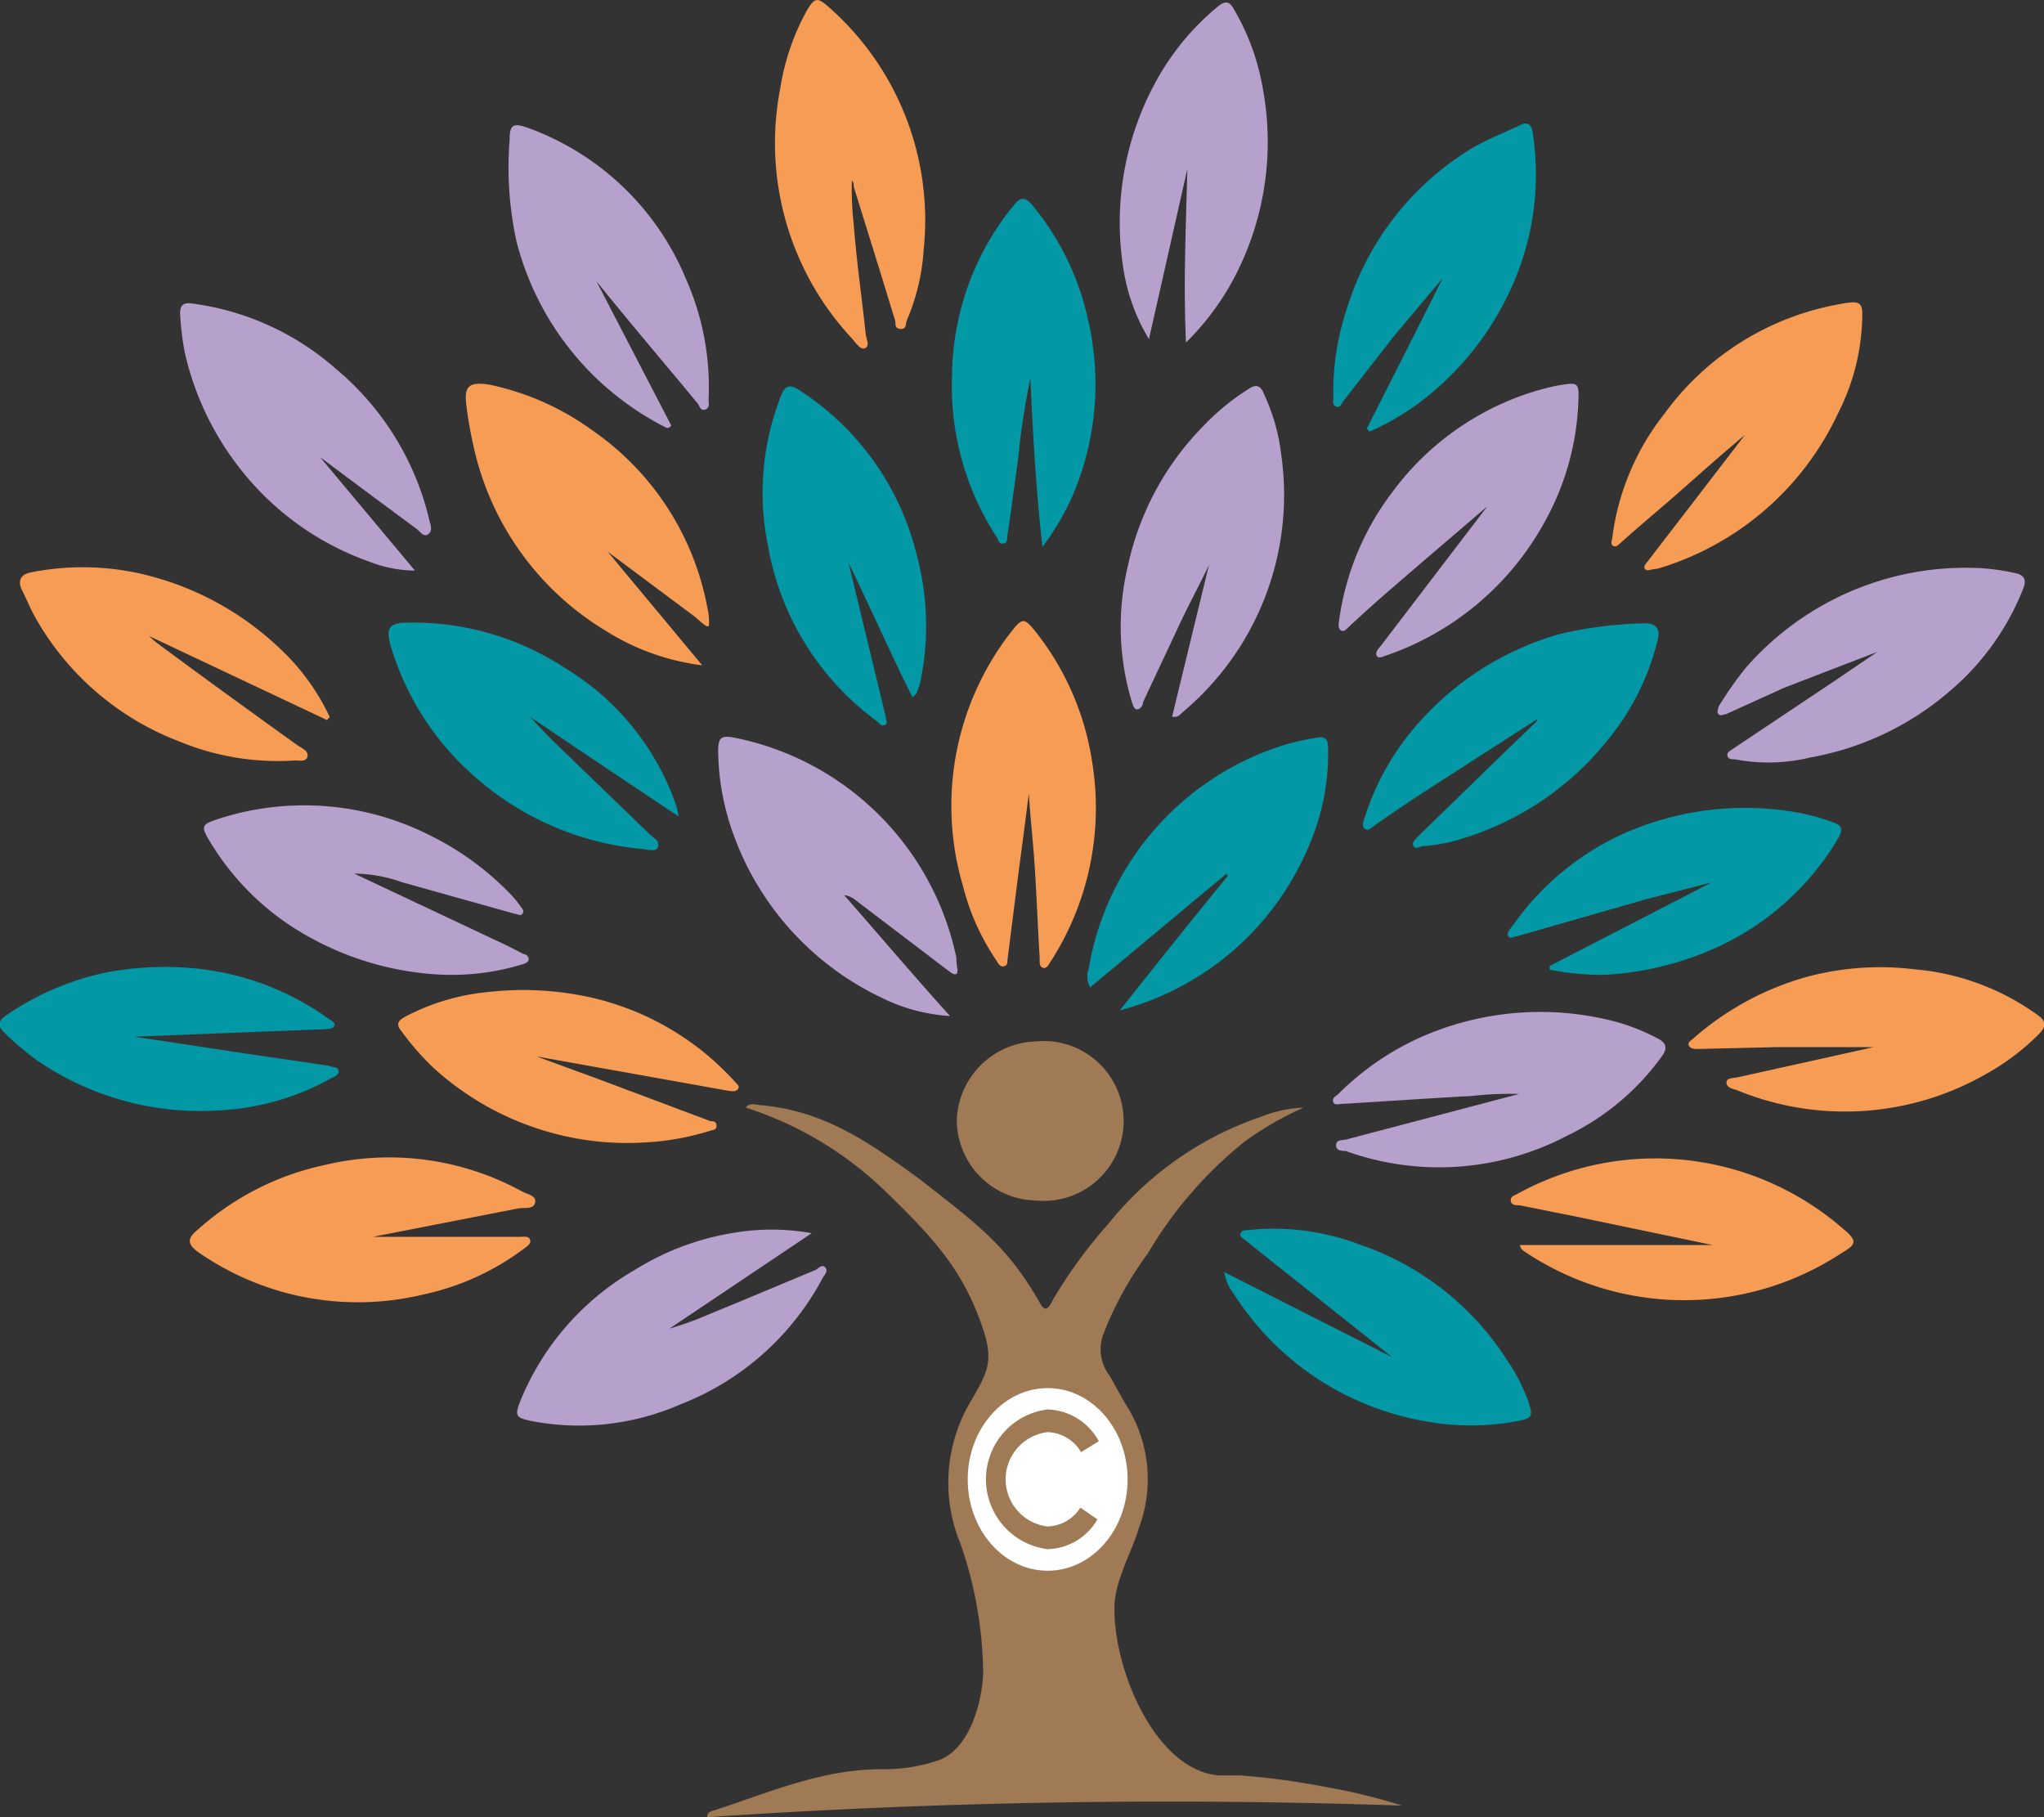 <svg id="Layer_1" data-name="Layer 1" xmlns="http://www.w3.org/2000/svg" viewBox="0 0 90 80"><rect x="0" y="0" width="90" height="80" fill="#333333" stroke="none"/><defs><style>.cls-1{fill:#9f7a55;}.cls-2{fill:#b6a0cc;}.cls-3{fill:#0398a5;}.cls-4{fill:#f79c54;}.cls-5{fill:#fff;}</style></defs><path class="cls-1" d="M58.42,78.68a24.56,24.56,0,0,1,3.31.81A300.21,300.21,0,0,0,31.14,80c0-.25.19-.26.34-.31,2.42-.79,4.78-1.83,7.42-1.8a7.44,7.44,0,0,0,2.32-.36c1.37-.4,2-2.37,2.07-3.84a17.8,17.8,0,0,0-1-5.73,7,7,0,0,1,.46-6.28c.74-1.27,1-1.74.54-3.16-.83-2.46-2-3.85-4.23-6a15.69,15.69,0,0,0-6.23-3.76c.2-.23.42-.13.61-.11,2.74.23,4.64,1.5,7,3.22,2.56,2,3.88,2.94,5.3,5.41.08.13.18.33.3.33s.23-.2.31-.37a21.34,21.34,0,0,1,2.46-3.37,14.64,14.64,0,0,1,6.7-4.7,5.76,5.76,0,0,1,1.89-.41,14.28,14.28,0,0,0-2.6,1.5,18,18,0,0,0-4.27,4.94,15,15,0,0,0-1.91,3.44,1.91,1.91,0,0,0,.24,1.93c.2.34.46.84.7,1.24a6.09,6.09,0,0,1,.6,5.42c-.33,1.13-1.11,2.39-1.09,3.62,0,2.77,1.84,7.08,4.59,7.31.32,0,.63,0,.94,0A32.36,32.36,0,0,1,58.42,78.68Z"/><path class="cls-1" d="M45.58,45.85a3.52,3.52,0,1,1,0,7,3.55,3.55,0,0,1-3.45-3.56A3.59,3.59,0,0,1,45.58,45.85Z"/><path class="cls-2" d="M88.72,25.23c.4.07.52.28.37.67a11.35,11.35,0,0,1-3.15,4.45,12.85,12.85,0,0,1-6.24,3,7.81,7.81,0,0,1-3.3.08c-.13,0-.31,0-.34-.16s.13-.22.24-.3l4.49-3,1.87-1.27-4.08,1.57L76,31.44c-.1,0-.23.11-.33,0s0-.23,0-.33a16.09,16.09,0,0,1,1.19-1.7A12.85,12.85,0,0,1,86.9,25,9.18,9.18,0,0,1,88.72,25.23Z"/><path class="cls-2" d="M73,45.72c.41.22.41.45.17.79A11.06,11.06,0,0,1,69,50a12.11,12.11,0,0,1-9.75.67c-.15,0-.43,0-.42-.26s.3-.2.47-.25l7.59-2a15,15,0,0,0-2.09.09c-1.91.1-3.82.24-5.74.35-.13,0-.31.08-.36-.1s.12-.23.22-.33a12.12,12.12,0,0,1,3.9-2.62,13,13,0,0,1,7.59-.74A9.22,9.22,0,0,1,73,45.72Z"/><path class="cls-2" d="M68.78,16.94c.69-.11.75-.06.72.66A11.75,11.75,0,0,1,68,23a12.62,12.62,0,0,1-7,5.87c-.14.05-.3.13-.38,0s.06-.3.15-.4l4.72-6.18c-1.36,1.17-2.73,2.33-4.08,3.5-.69.59-1.37,1.2-2,1.79-.1.08-.2.25-.35.18s-.12-.28-.1-.43a12,12,0,0,1,2.32-5.63,12.24,12.24,0,0,1,6.38-4.5C68,17.11,68.37,17,68.78,16.94Z"/><path class="cls-2" d="M56.42,20.06a12.47,12.47,0,0,1-4.33,11.28c-.12.1-.2.26-.48.21l1.62-6.67c-.48,1-1,1.95-1.44,2.92l-1.46,3.11c0,.12-.1.3-.25.32s-.2-.22-.25-.35a11.46,11.46,0,0,1-.16-6A12.53,12.53,0,0,1,53,18.74,10.31,10.31,0,0,1,55,17.11c.34-.23.53-.1.66.25A8.69,8.69,0,0,1,56.42,20.06Z"/><path class="cls-2" d="M55.6,3.88a12.85,12.85,0,0,1-1.38,8.58,11.74,11.74,0,0,1-2,2.62c-.12-2.67,0-5.15.06-7.64l-1.69,7.49a8.5,8.5,0,0,1-1.14-3.19A12.92,12.92,0,0,1,50.89,3.6,11.3,11.3,0,0,1,53.62.29c.36-.3.55-.2.73.15A10.25,10.25,0,0,1,55.6,3.88Z"/><path class="cls-2" d="M42.14,42.57a.49.49,0,0,1,0,.28c-.1.1-.21,0-.31-.06l-1-.76-3.21-2.44a.9.9,0,0,0-.45-.18c1.54,1.75,3,3.48,4.66,5.32a7.87,7.87,0,0,1-3-.8,12.76,12.76,0,0,1-6.49-7.07,11.2,11.2,0,0,1-.72-3.76c0-.64.13-.74.74-.62a12.48,12.48,0,0,1,9.75,9.68A3.05,3.05,0,0,0,42.14,42.57Z"/><path class="cls-2" d="M36.34,55.8c.12.15,0,.3-.1.43A12,12,0,0,1,30,61.81a11.15,11.15,0,0,1-6.55.76c-.75-.16-.81-.21-.52-.94a11.77,11.77,0,0,1,5-5.71,11.73,11.73,0,0,1,4.28-1.63,10,10,0,0,1,3.53,0l-6.26,4.2a14.78,14.78,0,0,0,1.81-.66c1.55-.63,3.1-1.29,4.64-1.93C36.05,55.82,36.21,55.64,36.34,55.8Z"/><path class="cls-2" d="M30.2,12.27a11.74,11.74,0,0,1,1,5.3c0,.16.07.39-.15.46s-.24-.16-.34-.28c-1.48-1.79-3-3.57-4.45-5.37l3.3,6.36c-.14.15-.22.1-.3.05a12.7,12.7,0,0,1-6.52-8.17,15.3,15.3,0,0,1-.3-4.47c0-.67.16-.75.81-.52A11.93,11.93,0,0,1,30.2,12.27Z"/><path class="cls-2" d="M23.05,42c.1,0,.23.1.23.23s-.18.2-.3.23a10.66,10.66,0,0,1-3.51.45,13.21,13.21,0,0,1-5.71-1.58,11.64,11.64,0,0,1-4.51-4.27c-.42-.69-.38-.76.34-1a12.26,12.26,0,0,1,9.37.73,12.7,12.7,0,0,1,3.6,2.66,4.25,4.25,0,0,1,.37.47c.07.08.17.19.07.31s-.21,0-.33,0l-5-1.4a6.31,6.31,0,0,0-2.07-.37l6.75,3.18Z"/><path class="cls-2" d="M18.91,22.92c.05.2.15.46-.06.6s-.35-.12-.5-.23c-1.43-1.06-2.85-2.11-4.26-3.17l4.18,5a5.65,5.65,0,0,1-2-.39,12.52,12.52,0,0,1-5.77-4.19,12.82,12.82,0,0,1-2.37-5.05,12.31,12.31,0,0,1-.2-1.7c0-.36.15-.48.51-.43a11.9,11.9,0,0,1,6.34,2.87A12.35,12.35,0,0,1,18.91,22.92Z"/><path class="cls-3" d="M80.7,36.2c.43.13.45.36.23.72a12,12,0,0,1-5.5,4.86,13.7,13.7,0,0,1-4.87,1.14,12.43,12.43,0,0,1-2.33-.23.81.81,0,0,0,0-.16l7.13-3.68-2.88.74-5.69,1.63c-.13,0-.29.14-.38,0s.09-.33.19-.46a12,12,0,0,1,5-4.11,13.18,13.18,0,0,1,7.59-.87A8.7,8.7,0,0,1,80.7,36.2Z"/><path class="cls-3" d="M72.4,27.44c.51,0,.71.21.59.74a11.11,11.11,0,0,1-2.29,4.51,13.06,13.06,0,0,1-6.93,4.4,8.33,8.33,0,0,1-1.1.16c-.15,0-.33.17-.43,0s.1-.31.21-.44l1.78-1.73c1.15-1.12,2.29-2.23,3.44-3.33a.26.26,0,0,0,0-.08l-4.12,2.65c-1,.64-2,1.3-3,2-.15.1-.3.3-.46.16s-.05-.33,0-.49a11.41,11.41,0,0,1,2.43-4.23,13,13,0,0,1,6.21-3.86A18.14,18.14,0,0,1,72.4,27.44Z"/><path class="cls-3" d="M67.48,5.81a12,12,0,0,1-.56,5.94,13,13,0,0,1-4.32,5.9A11.33,11.33,0,0,1,60.31,19a.8.8,0,0,1-.13-.13c1.12-2.21,2.24-4.41,3.34-6.62l-2.16,2.57-2.22,2.85c-.08.1-.11.3-.3.23s-.13-.23-.13-.36a11.54,11.54,0,0,1,.61-4,12.56,12.56,0,0,1,5.47-7c.66-.39,1.38-.67,2.08-1C67.23,5.33,67.43,5.46,67.48,5.81Z"/><path class="cls-3" d="M67.29,61.68c.22.68.2.76-.52.89a11,11,0,0,1-4,0A12.51,12.51,0,0,1,54.35,57a2.3,2.3,0,0,1-.45-1l7.4,3.75L58.22,57.3c-1.12-.9-2.26-1.79-3.38-2.7-.1-.08-.28-.15-.21-.31s.23-.12.36-.14a10.68,10.68,0,0,1,4.91.65,12.46,12.46,0,0,1,6.44,5.05A8.37,8.37,0,0,1,67.29,61.68Z"/><path class="cls-3" d="M58.48,33a10.26,10.26,0,0,1-.86,4.27,12.44,12.44,0,0,1-8.31,7.21c1.58-2,3.18-4,4.76-5.93a.29.29,0,0,1-.07-.08c-2,1.66-4,3.34-6,5a1,1,0,0,1-.07-.79,12.5,12.5,0,0,1,8.57-9.87,12.12,12.12,0,0,1,1.5-.34C58.45,32.38,58.48,32.67,58.48,33Z"/><path class="cls-3" d="M47.89,14a12.47,12.47,0,0,1-.74,8,11.83,11.83,0,0,1-1.25,2.08c-.28-2.47-.42-4.94-.53-7.43a31.44,31.44,0,0,0-.53,3.46c-.16,1.17-.31,2.34-.49,3.51,0,.13,0,.31-.2.31s-.18-.15-.23-.23a12.18,12.18,0,0,1-2-7.18,12,12,0,0,1,2.49-7.2c.07-.1.15-.18.23-.28.28-.38.51-.38.82,0A11.79,11.79,0,0,1,47.89,14Z"/><path class="cls-3" d="M40.35,24.37a12.06,12.06,0,0,1,.19,5.57,2.62,2.62,0,0,1-.18.56c0,.05-.06.08-.18.2-1-2-1.88-4-2.82-5.93L39,31.55c0,.14.12.3-.05.37s-.24-.1-.34-.17A12.17,12.17,0,0,1,33.81,24a11.59,11.59,0,0,1,.51-6.39c.23-.68.41-.76,1-.35A12,12,0,0,1,40.35,24.37Z"/><path class="cls-3" d="M29.79,35.51l.1.44c-2.21-1.48-4.39-2.93-6.56-4.4l0,0c.31.33.62.66.95,1l4.35,4.2c.15.15.38.21.35.49s-.43.17-.65.14A12.9,12.9,0,0,1,20.69,34a12.24,12.24,0,0,1-3.46-5.48c-.26-.86-.13-1.11.76-1.11a12.19,12.19,0,0,1,6.89,2A11.43,11.43,0,0,1,29.79,35.51Z"/><path class="cls-3" d="M14.91,47.17c0,.17-.2.23-.33.3a11.15,11.15,0,0,1-4.73,1.4A12.7,12.7,0,0,1,1.6,46.66,13,13,0,0,1,.2,45.47c-.33-.33-.28-.54.1-.79a12.27,12.27,0,0,1,4.48-1.89,14.06,14.06,0,0,1,3.66-.17,12.08,12.08,0,0,1,6,2.21c.11.08.34.17.28.33s-.3.13-.46.15l-8.34.33,4.89.74,3.68.54C14.63,47,14.9,46.94,14.91,47.17Z"/><path class="cls-4" d="M89.78,44.73c.36.27.26.53,0,.79a10.34,10.34,0,0,1-2.31,1.75,12.5,12.5,0,0,1-11,.72c-.19-.06-.45-.11-.45-.33s.3-.19.48-.23l6-1.33c-1.43,0-2.86,0-4.3,0l-3.42.08c-.15,0-.35,0-.42-.15s.12-.23.22-.33a12.72,12.72,0,0,1,5-2.7,12.41,12.41,0,0,1,4.69-.33A10.82,10.82,0,0,1,89.78,44.73Z"/><path class="cls-4" d="M82,13.81a9.74,9.74,0,0,1-1.07,4.39A12.78,12.78,0,0,1,73.11,25a1,1,0,0,1-.23.05c-.15,0-.35.12-.45,0s.09-.28.17-.4l4.23-5.5c-1,.83-1.89,1.63-2.81,2.44s-1.77,1.51-2.64,2.29c-.1.08-.2.23-.35.15S71,23.73,71,23.6a11.07,11.07,0,0,1,2.29-5.39A12.15,12.15,0,0,1,81,13.39a3.4,3.4,0,0,1,.46-.07C81.86,13.27,82,13.4,82,13.81Z"/><path class="cls-4" d="M81.25,54.17c.52.48.49.61-.17,1a12.61,12.61,0,0,1-13.69.1A4.35,4.35,0,0,1,67,55a.74.74,0,0,1-.08-.19H75.4l-6-1.25-2.5-.5c-.15,0-.36,0-.38-.2s.18-.23.31-.31a12.59,12.59,0,0,1,14.42,1.63Z"/><path class="cls-4" d="M48.09,33.55a12.5,12.5,0,0,1-1.67,8.53c-.05.08-.1.17-.16.25s-.15.33-.33.28-.15-.27-.15-.41c-.08-1.31-.13-2.61-.21-3.91-.07-1.12-.2-2.24-.27-3.36-.14,1.14-.29,2.26-.44,3.39-.17,1.32-.33,2.62-.5,3.94,0,.12,0,.25-.16.28s-.25-.11-.31-.23A10.27,10.27,0,0,1,42.4,39a12.44,12.44,0,0,1,2.06-11.1c.56-.74.63-.74,1.21,0A12.17,12.17,0,0,1,48.09,33.55Z"/><path class="cls-4" d="M36.49.31A12.49,12.49,0,0,1,40.67,11a9.37,9.37,0,0,1-.74,3.1c-.06.15,0,.41-.29.38s-.18-.25-.23-.38c-.61-2-1.21-3.92-1.82-5.88,0-.1,0-.18-.08-.28a13.52,13.52,0,0,0,.08,1.92c.12,1.6.35,3.18.52,4.76,0,.25.21.58,0,.7s-.43-.23-.58-.4a12.61,12.61,0,0,1-3.18-11A10.45,10.45,0,0,1,35.54.44C35.88-.12,36-.12,36.49.31Z"/><path class="cls-4" d="M32.34,47.6c.08.1.25.2.16.34s-.32.1-.49.07l-8.38-1.5,2.73,1,4.93,1.85c.11,0,.26,0,.26.2s-.18.18-.31.23a11.7,11.7,0,0,1-2.92.51,12.67,12.67,0,0,1-9.19-3.25,11.42,11.42,0,0,1-1.45-1.65c-.26-.31-.15-.47.16-.64a9.78,9.78,0,0,1,3.68-1.09,13.63,13.63,0,0,1,3.88.12A12.18,12.18,0,0,1,32.34,47.6Z"/><path class="cls-4" d="M31.22,27.49c0,.28-.46-.22-.68-.38l-3.78-2.82,4.16,5a10.37,10.37,0,0,1-4.25-1.52,12.63,12.63,0,0,1-5.84-8.22,17.59,17.59,0,0,1-.3-1.74c-.1-.84.15-1,1-.88a11.79,11.79,0,0,1,4.53,2,12.21,12.21,0,0,1,5.09,7.84A2.73,2.73,0,0,1,31.22,27.49Z"/><path class="cls-4" d="M23,52.46c.21.11.64.18.56.49s-.48.2-.74.25l-6.4,1.25h6.49c.15,0,.37-.05.43.13s-.15.3-.28.4a11.32,11.32,0,0,1-4.38,2,12.3,12.3,0,0,1-10-1.89c-.46-.35-.4-.6,0-.93a12.13,12.13,0,0,1,5.57-2.86A12.18,12.18,0,0,1,23,52.46Z"/><path class="cls-4" d="M14.52,31.57a1.42,1.42,0,0,0-.12.13L6.56,28a4.71,4.71,0,0,0,.41.35c2,1.48,4.09,3,6.13,4.46.18.13.49.23.44.49s-.37.17-.57.18a11.35,11.35,0,0,1-5.08-.84,12.29,12.29,0,0,1-6.42-5.61c-.18-.35-.33-.71-.51-1.07s-.07-.68.4-.76a11.58,11.58,0,0,1,5.33.18,13.09,13.09,0,0,1,5.59,3.13A9.79,9.79,0,0,1,14.52,31.57Z"/><ellipse class="cls-5" cx="46.13" cy="65.13" rx="3.52" ry="4.02"/><path class="cls-1" d="M47.57,66.37a1.76,1.76,0,0,1-1.45.83,2.09,2.09,0,0,1,0-4.15,1.76,1.76,0,0,1,1.48.88l.78-.48a2.65,2.65,0,0,0-2.26-1.4,3.1,3.1,0,0,0,0,6.15,2.6,2.6,0,0,0,2.2-1.31Z"/></svg>